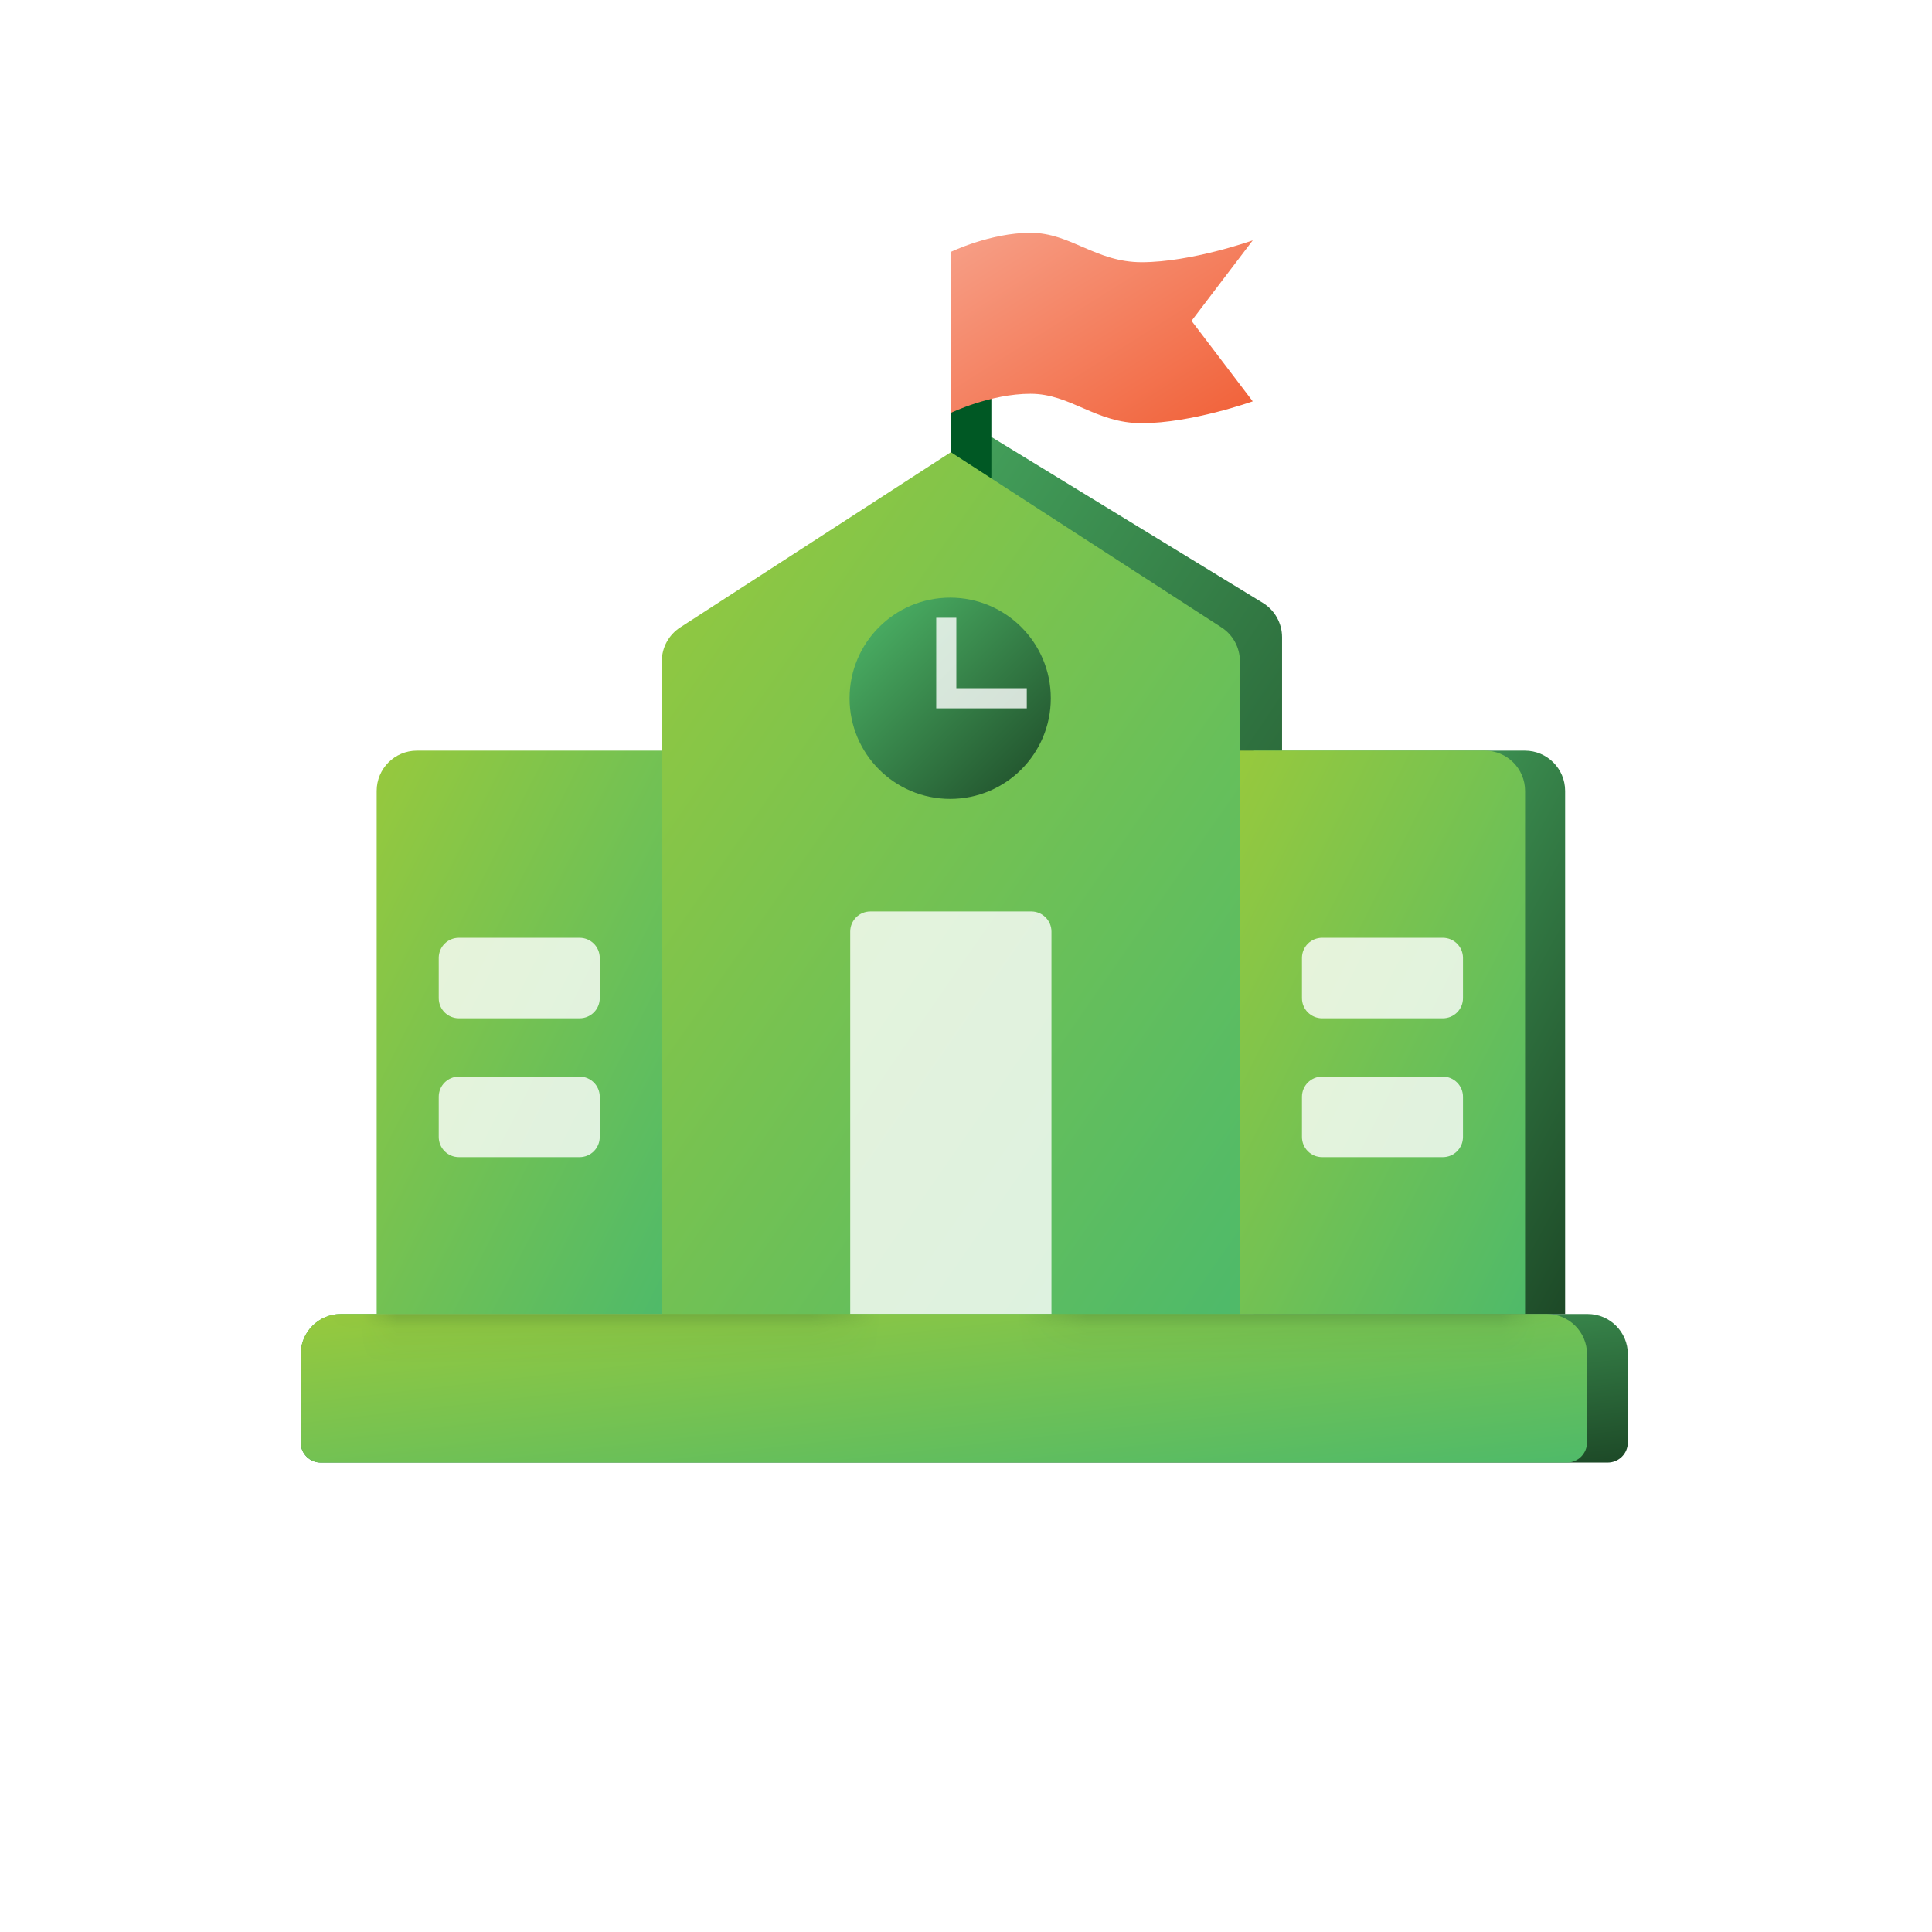 <svg width="56" height="56" viewBox="0 0 56 56" fill="none" xmlns="http://www.w3.org/2000/svg">
<path d="M8.715 39.253C8.715 38.608 9.238 38.086 9.882 38.086H46.017C46.662 38.086 47.184 38.608 47.184 39.253V41.81C47.184 42.132 46.923 42.393 46.601 42.393H9.299C8.976 42.393 8.715 42.132 8.715 41.81V39.253Z" fill="url(#paint0_linear)"/>
<path d="M20.365 18.095L28.743 12.671L36.603 17.474C36.95 17.686 37.161 18.063 37.161 18.47V37.681H20.365L20.365 18.095Z" fill="url(#paint1_linear)"/>
<path fill-rule="evenodd" clip-rule="evenodd" d="M28.735 7.303L28.735 15.724L27.569 15.724L27.569 7.303L28.735 7.303Z" fill="#005824"/>
<path d="M27.561 7.301C27.561 7.301 28.704 6.748 29.87 6.748C31.037 6.748 31.753 7.6 33.091 7.6C34.537 7.6 36.311 6.967 36.311 6.967L34.537 9.3L36.311 11.633C36.311 11.633 34.537 12.267 33.091 12.267C31.753 12.267 31.037 11.414 29.87 11.414C28.704 11.414 27.561 11.968 27.561 11.968V7.301Z" fill="url(#paint2_linear)"/>
<path d="M10.918 22.925C10.918 22.28 11.44 21.758 12.084 21.758H19.183V38.086H10.918V22.925Z" fill="url(#paint3_linear)"/>
<path d="M36.347 21.758H44.199C44.843 21.758 45.366 22.28 45.366 22.925V38.086H36.347V21.758Z" fill="url(#paint4_linear)"/>
<path d="M35.939 21.758H43.038C43.682 21.758 44.205 22.28 44.205 22.925V38.086H35.939V21.758Z" fill="url(#paint5_linear)"/>
<path opacity="0.8" d="M12.717 27.766C12.717 27.444 12.978 27.183 13.3 27.183H16.8C17.123 27.183 17.384 27.444 17.384 27.766V28.933C17.384 29.255 17.123 29.516 16.8 29.516H13.3C12.978 29.516 12.717 29.255 12.717 28.933V27.766Z" fill="white"/>
<path opacity="0.8" d="M12.717 31.79C12.717 31.468 12.978 31.206 13.3 31.206H16.8C17.123 31.206 17.384 31.468 17.384 31.79V32.956C17.384 33.279 17.123 33.54 16.8 33.54H13.3C12.978 33.54 12.717 33.279 12.717 32.956V31.79Z" fill="white"/>
<path opacity="0.8" d="M37.738 27.766C37.738 27.444 38 27.183 38.322 27.183H41.822C42.144 27.183 42.405 27.444 42.405 27.766V28.933C42.405 29.255 42.144 29.516 41.822 29.516H38.322C38 29.516 37.738 29.255 37.738 28.933V27.766Z" fill="white"/>
<path opacity="0.8" d="M37.738 31.79C37.738 31.468 38 31.206 38.322 31.206H41.822C42.144 31.206 42.405 31.468 42.405 31.79V32.956C42.405 33.279 42.144 33.54 41.822 33.54H38.322C38 33.54 37.738 33.279 37.738 32.956V31.79Z" fill="white"/>
<mask id="mask0" mask-type="alpha" maskUnits="userSpaceOnUse" x="10" y="21" width="10" height="18">
<path d="M10.918 22.925C10.918 22.28 11.44 21.758 12.084 21.758H19.183V38.086H10.918V22.925Z" fill="url(#paint6_linear)"/>
</mask>
<g mask="url(#mask0)">
<g filter="url(#filter0_f)">
<path d="M19.214 21.784H20.541V38.086H19.214V21.784Z" fill="#255E32" fill-opacity="0.8"/>
</g>
</g>
<mask id="mask1" mask-type="alpha" maskUnits="userSpaceOnUse" x="35" y="21" width="10" height="18">
<path d="M35.939 21.758H43.038C43.682 21.758 44.205 22.28 44.205 22.925V38.086H35.939V21.758Z" fill="url(#paint7_linear)"/>
</mask>
<g mask="url(#mask1)">
<g filter="url(#filter1_f)">
<path d="M34.611 21.784H35.939V38.086H34.611V21.784Z" fill="#255E32" fill-opacity="0.8"/>
</g>
</g>
<path d="M19.183 19.165C19.183 18.77 19.384 18.401 19.716 18.186L27.561 13.107L35.406 18.186C35.738 18.401 35.939 18.77 35.939 19.165V38.117H19.183L19.183 19.165Z" fill="url(#paint8_linear)"/>
<path opacity="0.8" d="M24.644 27.003C24.644 26.681 24.905 26.419 25.227 26.419H29.894C30.216 26.419 30.477 26.681 30.477 27.003V38.086H24.644V27.003Z" fill="white"/>
<path d="M8.716 39.253C8.716 38.608 9.238 38.086 9.882 38.086H44.834C45.478 38.086 46.001 38.608 46.001 39.253V41.81C46.001 42.132 45.739 42.393 45.417 42.393H9.299C8.977 42.393 8.716 42.132 8.716 41.81V39.253Z" fill="url(#paint9_linear)"/>
<mask id="mask2" mask-type="alpha" maskUnits="userSpaceOnUse" x="10" y="30" width="35" height="9">
<path fill-rule="evenodd" clip-rule="evenodd" d="M24.644 30.361H10.918V38.086H44.165V30.361H30.477V38.086H24.644V30.361Z" fill="url(#paint10_linear)"/>
</mask>
<g mask="url(#mask2)">
<g filter="url(#filter2_f)">
<path d="M8.307 39.253C8.307 38.608 8.829 38.086 9.473 38.086H45.609C46.253 38.086 46.776 38.608 46.776 39.253V41.81C46.776 42.132 46.514 42.393 46.192 42.393H8.89C8.568 42.393 8.307 42.132 8.307 41.81V39.253Z" fill="#235830" fill-opacity="0.5"/>
</g>
</g>
<path d="M30.458 20.24C30.458 21.851 29.152 23.157 27.541 23.157C25.93 23.157 24.625 21.851 24.625 20.24C24.625 18.629 25.93 17.323 27.541 17.323C29.152 17.323 30.458 18.629 30.458 20.24Z" fill="url(#paint11_linear)"/>
<path opacity="0.8" fill-rule="evenodd" clip-rule="evenodd" d="M27.137 20.532L27.137 17.907L27.72 17.907L27.72 19.948L29.762 19.948L29.762 20.532L27.137 20.532Z" fill="white"/>
<defs>
<filter id="filter0_f" x="17.214" y="19.784" width="5.327" height="20.302" filterUnits="userSpaceOnUse" color-interpolation-filters="sRGB">
<feFlood flood-opacity="0" result="BackgroundImageFix"/>
<feBlend mode="normal" in="SourceGraphic" in2="BackgroundImageFix" result="shape"/>
<feGaussianBlur stdDeviation="1" result="effect1_foregroundBlur"/>
</filter>
<filter id="filter1_f" x="32.611" y="19.784" width="5.327" height="20.302" filterUnits="userSpaceOnUse" color-interpolation-filters="sRGB">
<feFlood flood-opacity="0" result="BackgroundImageFix"/>
<feBlend mode="normal" in="SourceGraphic" in2="BackgroundImageFix" result="shape"/>
<feGaussianBlur stdDeviation="1" result="effect1_foregroundBlur"/>
</filter>
<filter id="filter2_f" x="6.307" y="36.086" width="42.469" height="8.307" filterUnits="userSpaceOnUse" color-interpolation-filters="sRGB">
<feFlood flood-opacity="0" result="BackgroundImageFix"/>
<feBlend mode="normal" in="SourceGraphic" in2="BackgroundImageFix" result="shape"/>
<feGaussianBlur stdDeviation="1" result="effect1_foregroundBlur"/>
</filter>
<linearGradient id="paint0_linear" x1="8.715" y1="38.086" x2="9.668" y2="46.594" gradientUnits="userSpaceOnUse">
<stop stop-color="#4FBA6A"/>
<stop offset="1" stop-color="#1D4927"/>
</linearGradient>
<linearGradient id="paint1_linear" x1="20.365" y1="12.671" x2="43.495" y2="28.167" gradientUnits="userSpaceOnUse">
<stop stop-color="#4FBA6A"/>
<stop offset="1" stop-color="#1D4927"/>
</linearGradient>
<linearGradient id="paint2_linear" x1="27.561" y1="6.748" x2="32.541" y2="14.644" gradientUnits="userSpaceOnUse">
<stop stop-color="#F7A088"/>
<stop offset="1" stop-color="#F16037"/>
</linearGradient>
<linearGradient id="paint3_linear" x1="10.918" y1="21.758" x2="24.077" y2="28.42" gradientUnits="userSpaceOnUse">
<stop stop-color="#97C93D"/>
<stop offset="1" stop-color="#4FBA69"/>
</linearGradient>
<linearGradient id="paint4_linear" x1="36.347" y1="21.758" x2="50.168" y2="29.392" gradientUnits="userSpaceOnUse">
<stop stop-color="#4FBA6A"/>
<stop offset="1" stop-color="#1D4927"/>
</linearGradient>
<linearGradient id="paint5_linear" x1="35.939" y1="21.758" x2="49.098" y2="28.42" gradientUnits="userSpaceOnUse">
<stop stop-color="#97C93D"/>
<stop offset="1" stop-color="#4FBA69"/>
</linearGradient>
<linearGradient id="paint6_linear" x1="10.918" y1="21.758" x2="24.077" y2="28.42" gradientUnits="userSpaceOnUse">
<stop stop-color="#97C93D"/>
<stop offset="1" stop-color="#4FBA69"/>
</linearGradient>
<linearGradient id="paint7_linear" x1="35.939" y1="21.758" x2="49.098" y2="28.42" gradientUnits="userSpaceOnUse">
<stop stop-color="#97C93D"/>
<stop offset="1" stop-color="#4FBA69"/>
</linearGradient>
<linearGradient id="paint8_linear" x1="19.183" y1="13.107" x2="41.798" y2="28.805" gradientUnits="userSpaceOnUse">
<stop stop-color="#97C93D"/>
<stop offset="1" stop-color="#4FBA69"/>
</linearGradient>
<linearGradient id="paint9_linear" x1="8.716" y1="38.086" x2="9.698" y2="46.587" gradientUnits="userSpaceOnUse">
<stop stop-color="#97C93D"/>
<stop offset="1" stop-color="#4FBA69"/>
</linearGradient>
<linearGradient id="paint10_linear" x1="10.918" y1="30.361" x2="14.323" y2="45.02" gradientUnits="userSpaceOnUse">
<stop stop-color="#97C93D"/>
<stop offset="1" stop-color="#4FBA69"/>
</linearGradient>
<linearGradient id="paint11_linear" x1="24.625" y1="17.323" x2="30.458" y2="23.157" gradientUnits="userSpaceOnUse">
<stop stop-color="#4FBA6A"/>
<stop offset="1" stop-color="#1D4927"/>
</linearGradient>
</defs>
</svg>
